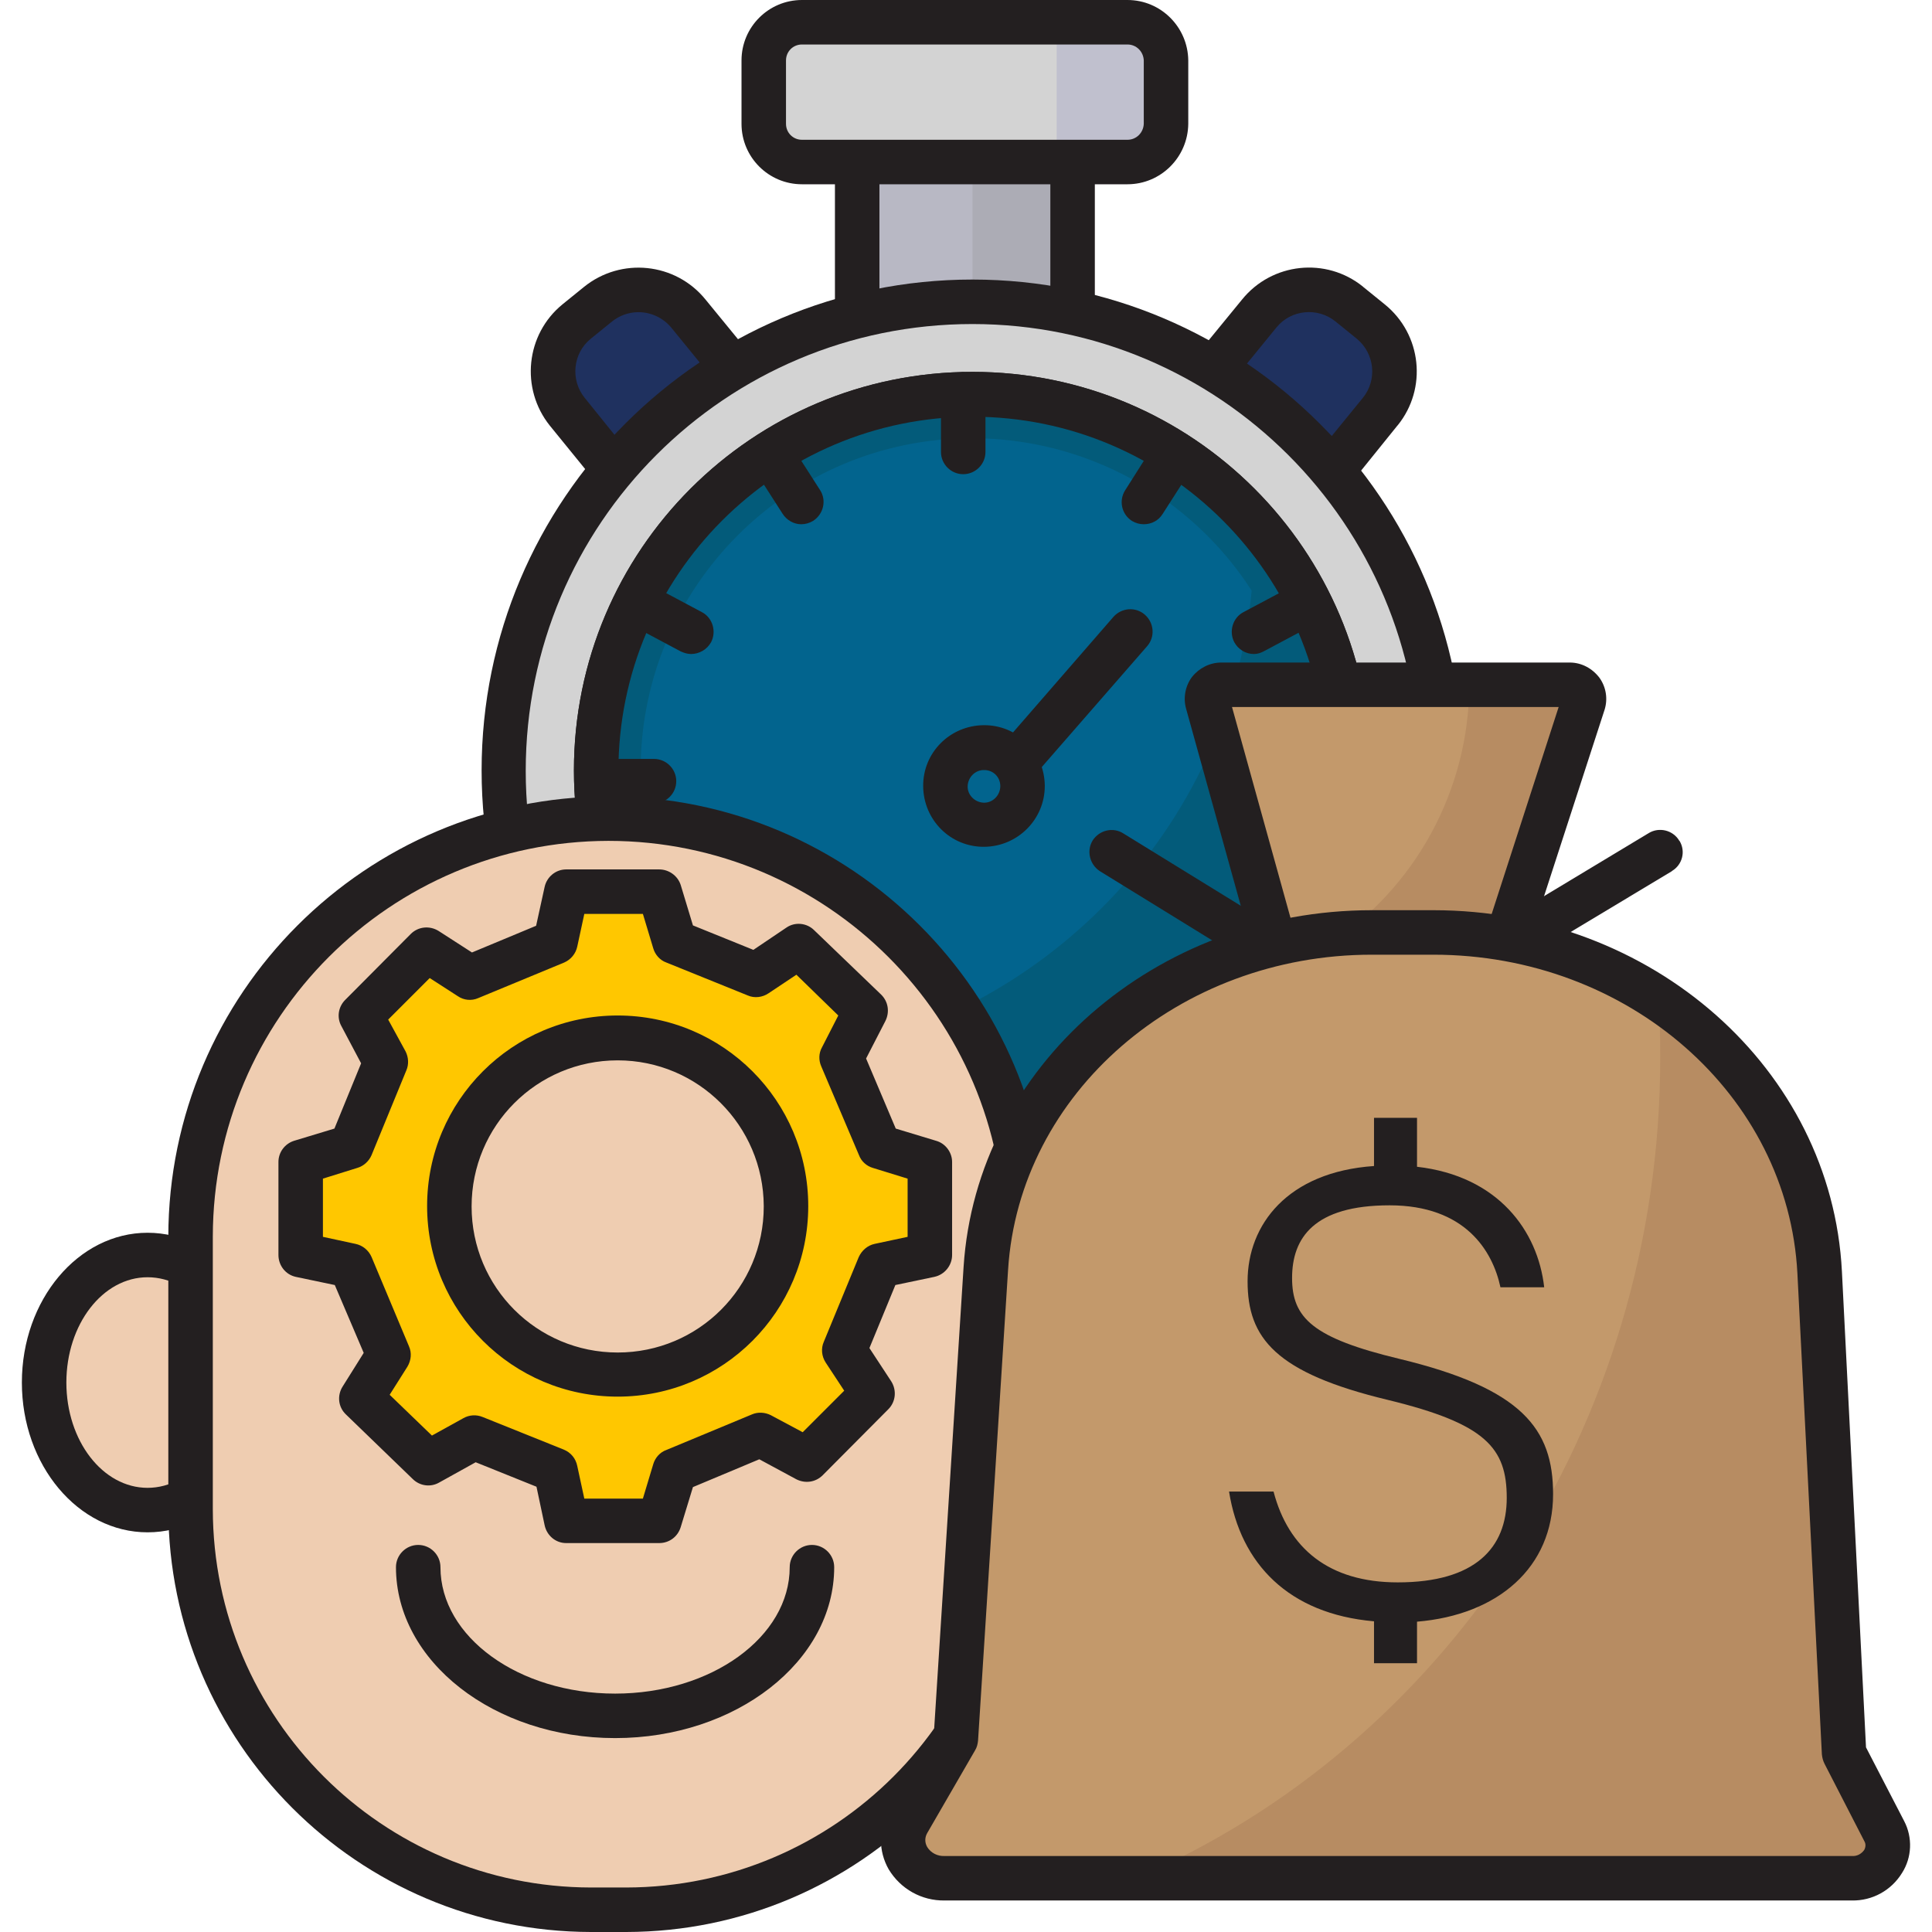 <svg xmlns="http://www.w3.org/2000/svg" id="Layer_1" height="512" viewBox="0 0 509.3 521.1" width="512"><g id="Layer_5"><g><g><g><g><path d="m191.9 99.5-32.6 26.5-12.2-14.9c-6-7.4-4.9-18.3 2.5-24.3l5.8-4.8c7.4-6 18.3-4.9 24.3 2.5z" fill="#1f315f"></path><path d="m159.3 132h-.6c-1.6-.2-3.1-1-4.1-2.2l-12.2-15c-8-10-6.5-24.6 3.4-32.7l5.8-4.7c10-8.1 24.7-6.6 32.8 3.4l12.2 14.9c2.1 2.6 1.7 6.4-.9 8.5l-32.6 26.5c-1.1.9-2.4 1.3-3.8 1.3zm7-47.8c-2.6 0-5.1.9-7.1 2.5l-5.8 4.7c-4.8 3.9-5.5 11.1-1.6 15.9l8.3 10.3 23.4-19-8.4-10.3c-2.2-2.6-5.4-4.1-8.8-4.1z" fill="#231f20"></path></g><g><path d="m321.6 99.5 32.6 26.5 12.2-14.9c6-7.4 4.9-18.3-2.5-24.3l-5.9-4.8c-7.4-6-18.2-4.9-24.2 2.5z" fill="#1f315f"></path><path d="m354.2 132c-1.4 0-2.7-.4-3.8-1.3l-32.6-26.5c-1.2-1-2-2.5-2.2-4.1-.1-1.6.3-3.1 1.3-4.4l12.2-14.9c8.1-10 22.7-11.5 32.6-3.5 0 0 0 0 .1.1l5.8 4.7c10 8.1 11.5 22.7 3.5 32.6 0 0 0 0-.1.1l-12.1 15c-1.2 1.4-2.9 2.2-4.7 2.2zm-24.2-33.4 23.3 19 8.4-10.3c3.9-4.8 3.2-11.9-1.6-15.9l-5.8-4.7c-4.8-3.9-12-3.2-15.9 1.6z" fill="#231f20"></path></g><g><g><path d="m225.3 42.1h58.2v42.4h-58.2z" fill="#b8b8c4"></path><path d="m256.4 42.1h27v42.4h-27z" fill="#acacb5"></path><path d="m283.4 90.6h-58.1c-3.3 0-6-2.7-6-6v-42.5c0-3.3 2.7-6 6-6h58.1c3.3 0 6 2.7 6 6v42.5c0 3.3-2.7 6-6 6zm-52.1-12h46.1v-30.5h-46.1z" fill="#231f20"></path></g><g><path d="m308.6 16.3v17.1c-.1 5.7-4.7 10.3-10.4 10.3h-87.8c-5.7 0-10.3-4.6-10.3-10.3v-17.1c0-5.7 4.6-10.3 10.3-10.3h87.8c5.7 0 10.3 4.6 10.4 10.3z" fill="#d3d3d3"></path><path d="m308.6 16.3v17.1c-.1 5.7-4.7 10.3-10.4 10.3h-19.1v-37.7h19.1c5.7 0 10.3 4.6 10.4 10.3z" fill="#c0c0ce"></path><path d="m298.2 49.7h-87.8c-9 0-16.3-7.3-16.3-16.3v-17.1c0-9 7.3-16.3 16.3-16.3h87.8c9 0 16.3 7.3 16.4 16.3v17.1c-.1 9-7.4 16.3-16.4 16.3zm-87.8-37.7c-2.4 0-4.3 1.9-4.3 4.3v17.1c0 2.4 1.9 4.3 4.3 4.3h87.8c2.4 0 4.3-1.9 4.4-4.3v-17.1c-.1-2.4-2-4.3-4.4-4.3z" fill="#231f20"></path></g></g><g><g><path d="m256.4 334.3c-69.7 0-126.4-56.7-126.4-126.5.1-69.8 56.6-126.3 126.4-126.4 69.8 0 126.5 56.7 126.5 126.4-.1 69.8-56.7 126.4-126.5 126.5zm0-227.9c-56.1 0-101.5 45.4-101.5 101.5s45.4 101.5 101.5 101.5 101.5-45.4 101.5-101.5v-.1c-.1-56-45.5-101.4-101.5-101.4z" fill="#d3d3d3"></path><path d="m256.4 340.3c-73 0-132.4-59.4-132.4-132.5s59.4-132.4 132.4-132.4 132.5 59.4 132.5 132.4c-.1 73.2-59.3 132.4-132.5 132.5zm0-252.9c-66.6 0-120.5 53.9-120.5 120.5s53.9 120.5 120.5 120.5 120.5-53.9 120.5-120.5v-.1c0-66.4-54.1-120.4-120.5-120.4zm0 227.9c-59.4 0-107.5-48.1-107.5-107.5s48.1-107.5 107.5-107.5 107.5 48.1 107.5 107.5c-.1 59.3-48.2 107.4-107.5 107.5zm0-202.9c-52.7 0-95.5 42.8-95.5 95.5s42.8 95.5 95.5 95.5 95.5-42.8 95.5-95.5v-.1c-.1-52.7-42.8-95.4-95.5-95.4z" fill="#231f20"></path></g><g><path d="m256.4 106.4c-56.1 0-101.5 45.4-101.5 101.5s45.4 101.5 101.5 101.5 101.5-45.4 101.5-101.5v-.1c-.1-56-45.5-101.4-101.5-101.4z" fill="#02648e"></path><path d="m332.2 140.4c.1 1.9.1 3.9.1 5.8-33.9-42.1-95.5-48.7-137.5-14.8s-48.7 95.5-14.8 137.6c5.3 6.6 11.5 12.5 18.4 17.5l-5.6.3c43.5 35.3 107.4 28.6 142.6-15 31.3-38.6 30-94.3-3.2-131.4zm-165.3 67.4c-.1-49.4 39.9-89.6 89.4-89.6 30.5 0 58.9 15.5 75.4 41.1-6 64.4-56.1 116.2-120.4 125.9-27.5-16.1-44.4-45.5-44.4-77.4z" fill="#035b7a"></path><path d="m256.4 315.3c-59.4 0-107.5-48.1-107.5-107.5s48.1-107.5 107.5-107.5 107.5 48.1 107.5 107.5c-.1 59.3-48.2 107.4-107.5 107.5zm0-202.9c-52.7 0-95.5 42.8-95.5 95.5s42.8 95.5 95.5 95.5 95.5-42.8 95.5-95.5v-.1c-.1-52.7-42.8-95.4-95.5-95.4z" fill="#231f20"></path></g></g></g><g fill="#231f20"><g><path d="m253.9 127.9c-3.3 0-6-2.7-6-6v-15.5c0-3.3 2.7-6 6-6s6 2.7 6 6v15.5c0 3.3-2.7 6-6 6z"></path><path d="m253.9 315.3c-3.3 0-6-2.7-6-6v-15.5c0-3.3 2.7-6 6-6s6 2.7 6 6v15.5c0 3.3-2.7 6-6 6z"></path><g><path d="m170.5 216.7h-15.5c-3.3 0-6-2.7-6-6s2.7-6 6-6h15.5c3.3 0 6 2.7 6 6s-2.7 6-6 6z"></path><path d="m357.9 216.7h-15.6c-3.3 0-6-2.7-6-6s2.7-6 6-6h15.6c3.3 0 6 2.7 6 6s-2.7 6-6 6z"></path></g><g><path d="m166.8 264.2c-2.2 0-4.2-1.2-5.3-3.1-1.5-3-.4-6.6 2.5-8.2l13.7-7.2c2.9-1.6 6.5-.6 8.2 2.3v.1c1.5 3 .4 6.6-2.5 8.2l-13.7 7.2c-.9.5-1.9.7-2.9.7z"></path><path d="m332.3 176.4c-2.2 0-4.2-1.2-5.3-3.2-1.5-2.9-.4-6.6 2.5-8.1l13.7-7.3c2.9-1.7 6.5-.7 8.2 2.1 1.7 2.9.7 6.5-2.1 8.2-.2.1-.3.2-.5.2l-13.7 7.3c-.9.5-1.8.8-2.8.8z"></path></g><g><path d="m201.9 299.4c-1.2 0-2.3-.3-3.3-1-2.8-1.8-3.6-5.5-1.8-8.3l8.4-13.1c1.7-2.8 5.4-3.6 8.1-1.8h.1c2.8 1.8 3.7 5.5 1.9 8.3l-8.4 13.1c-1.1 1.7-3 2.8-5 2.8z"></path><path d="m302.6 141.4c-1.1 0-2.2-.3-3.2-.9-2.8-1.8-3.6-5.5-1.8-8.3l8.3-13.1c1.8-2.8 5.5-3.7 8.3-1.9s3.7 5.5 1.9 8.3l-8.4 13.1c-1.1 1.8-3 2.8-5.1 2.8z"></path></g><g><path d="m346 264.2c-1 0-1.9-.2-2.8-.7l-13.7-7.2c-2.9-1.6-4-5.2-2.5-8.2 1.6-2.9 5.2-4 8.1-2.4l13.7 7.2c2.9 1.5 4.1 5.1 2.6 8.1 0 0 0 .1-.1.1-1 1.9-3.1 3.1-5.3 3.1z"></path><path d="m180.5 176.4c-1 0-1.9-.3-2.8-.7l-13.7-7.3c-2.9-1.6-4-5.2-2.5-8.1s5.1-4.1 8.1-2.6c0 0 .1 0 .1.1l13.7 7.3c2.9 1.5 4 5.2 2.5 8.1-1.1 2-3.2 3.2-5.4 3.2z"></path></g><g><path d="m311 299.4c-2.1 0-4-1.1-5.1-2.8l-8.3-13.1c-1.8-2.8-1-6.5 1.8-8.3s6.5-1 8.3 1.8l8.4 13.1c1.7 2.8.9 6.5-1.9 8.3-.9.7-2.1 1-3.2 1z"></path><path d="m210.2 141.4c-2 0-3.9-1.1-5-2.8l-8.4-13.1c-1.8-2.7-1-6.4 1.7-8.2h.1c2.8-1.8 6.5-1 8.3 1.8l8.4 13.1c1.8 2.8.9 6.5-1.9 8.3-1 .6-2.1.9-3.2.9z"></path></g></g><path d="m259.6 228.4c-9.1.1-16.4-7.2-16.5-16.3s7.2-16.4 16.3-16.5 16.4 7.2 16.5 16.3v.1c0 9-7.3 16.3-16.3 16.4zm0-20.7c-2.4-.1-4.4 1.9-4.5 4.3s1.9 4.4 4.3 4.5 4.4-1.9 4.5-4.3c0-.1 0-.1 0-.2 0-2.4-1.9-4.3-4.3-4.3z"></path><path d="m268.4 211.4c-1.4 0-2.8-.5-3.9-1.5-2.5-2.1-2.8-5.8-.7-8.3 0 0 0-.1.1-.1l30.5-35.1c2.2-2.5 6-2.8 8.5-.6s2.8 6 .6 8.5l-30.6 35.1c-1.1 1.3-2.8 2-4.5 2z"></path></g></g><g><g><ellipse cx="33.9" cy="372.9" fill="#efcdb1" rx="27.9" ry="34.4"></ellipse><path d="m33.9 413.3c-18.7 0-33.9-18.1-33.9-40.4s15.2-40.4 33.9-40.4 34 18.1 34 40.4-15.2 40.4-34 40.4zm0-68.8c-12.1 0-21.9 12.7-21.9 28.4s9.8 28.4 21.9 28.4 22-12.7 22-28.4-9.8-28.4-22-28.4z" fill="#231f20"></path></g><g><path d="m158.2 220.8c62.2-.1 112.7 50.4 112.8 112.6v.1 73.6c.1 59.6-48.2 107.9-107.8 108-.1 0-.1 0-.2 0h-9.5c-59.6.1-107.9-48.2-108-107.8 0-.1 0-.1 0-.2v-73.6c0-62.2 50.5-112.7 112.7-112.7z" fill="#efcdb1"></path><path d="m163 521.1h-9.5c-62.9-.1-113.9-51.1-114-114v-73.6c.1-65.5 53.2-118.6 118.7-118.7 65.5 0 118.8 53.2 118.8 118.7v73.6c-.1 62.9-51.1 113.9-114 114zm-4.8-294.3c-58.9.1-106.6 47.8-106.7 106.7v73.6c.1 56.3 45.7 101.9 102 102h9.5c56.3-.1 101.9-45.7 102-102v-73.6c0-58.8-47.9-106.7-106.8-106.7z" fill="#231f20"></path></g><path d="m160 468.8c-32.6 0-59.1-20.7-59.1-46.1 0-3.3 2.7-6 6-6s6 2.7 6 6c0 18.8 21.1 34.1 47.1 34.1s47.1-15.3 47.1-34.1c0-3.3 2.7-6 6-6s6 2.7 6 6c0 25.4-26.5 46.1-59.1 46.1z" fill="#231f20"></path></g><g><path d="m231.3 309.3-10.2-24 6.5-12.7-18.1-17.4-11.5 7.7-21.9-8.8-4.2-13.6h-25.1l-2.8 13.6-23.2 9.6-11.6-7.6-17.7 17.8 6.7 12.5-9.5 22.9-13.5 4.1v25.1l13.5 2.9 10.2 24-7.3 11.8 18 17.4 12.4-6.9 22 8.9 2.8 13.6h25.1l4.2-13.6 23.1-9.6 12.5 6.7 17.7-17.8-7.6-11.7 9.5-22.8 13.6-2.9v-25.1zm-70.6 61.4c-25.1 0-45.4-20.3-45.4-45.4s20.3-45.4 45.4-45.4 45.4 20.3 45.4 45.4c0 25.1-20.3 45.4-45.4 45.4z" fill="#ffc700"></path><path d="m171.9 416.2h-25.1c-2.8 0-5.2-2-5.8-4.8l-2.2-10.4-16.4-6.6-9.9 5.5c-2.3 1.3-5.2.9-7.1-1l-18-17.4c-2.1-2-2.4-5.1-.9-7.5l5.7-9.1-7.8-18.3-10.5-2.2c-2.8-.6-4.7-3.1-4.7-5.9v-25.1c0-2.6 1.7-4.9 4.2-5.7l10.9-3.3 7.2-17.6-5.3-10c-1.3-2.3-.9-5.2 1-7.1l17.7-17.8c2-2 5.1-2.3 7.5-.8l9 5.8 17.3-7.2 2.3-10.5c.6-2.7 3-4.7 5.8-4.7h25.1c2.6 0 5 1.7 5.8 4.2l3.3 10.9 16.3 6.6 8.9-6c2.3-1.6 5.5-1.3 7.5.7l18.1 17.4c1.9 1.9 2.3 4.7 1.1 7.1l-5.2 10.1 8 18.9 10.9 3.3c2.5.7 4.3 3.1 4.3 5.7v25.1c0 2.8-2 5.3-4.8 5.9l-10.5 2.2-7 17 5.9 9c1.5 2.4 1.2 5.5-.8 7.5l-17.7 17.8c-1.9 1.9-4.7 2.3-7.1 1.1l-10-5.4-17.9 7.5-3.3 10.8c-.8 2.6-3.1 4.3-5.8 4.3zm-20.2-12h15.8l2.8-9.3c.5-1.7 1.8-3.2 3.5-3.8l23.1-9.6c1.6-.7 3.5-.6 5.1.2l8.6 4.6 11.2-11.2-5-7.6c-1.1-1.7-1.3-3.8-.5-5.6l9.4-22.8c.8-1.8 2.4-3.2 4.3-3.6l8.9-1.9v-15.7l-9.4-2.9c-1.7-.5-3.1-1.8-3.7-3.4l-10.2-24c-.7-1.6-.7-3.5.2-5.1l4.4-8.6-11.3-11-7.5 5c-1.6 1.1-3.8 1.4-5.6.6l-22-8.9c-1.7-.6-3-2.1-3.5-3.8l-2.8-9.3h-15.8l-1.9 8.8c-.4 1.9-1.7 3.5-3.5 4.3l-23.2 9.6c-1.8.8-3.9.6-5.5-.5l-7.6-4.9-11.2 11.2 4.7 8.6c.8 1.6.9 3.5.2 5.1l-9.4 22.9c-.7 1.6-2.1 2.9-3.8 3.4l-9.3 2.9v15.7l8.8 1.9c1.9.4 3.5 1.7 4.3 3.5l10.1 24.1c.8 1.8.6 3.8-.4 5.5l-4.8 7.6 11.4 11 8.5-4.7c1.6-.9 3.5-1 5.2-.3l21.9 8.8c1.9.8 3.2 2.4 3.6 4.4zm9-27.5c-28.4 0-51.4-23-51.4-51.4s23-51.4 51.4-51.4 51.4 23 51.4 51.4c0 28.4-23 51.4-51.4 51.4zm0-90.7c-21.8 0-39.4 17.6-39.4 39.4s17.6 39.4 39.4 39.4 39.4-17.6 39.4-39.4v-.1c-.1-21.7-17.7-39.3-39.4-39.3z" fill="#231f20"></path></g><g><path d="m399.9 255.1h-61.9l-18.2-65.7c-.6-2 .6-4 2.6-4.6.4-.1.8-.2 1.1-.1h94c2.1 0 3.8 1.6 3.9 3.7 0 .4 0 .8-.2 1.2z" fill="#c3996b"></path><path d="m421.2 189.6-21.3 65.5h-47.9c23.9-15.5 38.3-42 38.4-70.4h27.1c2.1 0 3.8 1.6 3.9 3.7 0 .4-.1.8-.2 1.2z" fill="#b78c62"></path><g fill="#231f20"><path d="m399.9 261.1h-61.9c-2.7 0-5.1-1.8-5.8-4.4l-18.2-65.6c-.8-2.9-.2-6.1 1.6-8.5 1.9-2.4 4.8-3.9 7.9-3.9h94c3.2 0 6.1 1.6 8 4.1 1.8 2.5 2.3 5.7 1.4 8.6l-21.3 65.6c-.8 2.5-3.1 4.1-5.7 4.1zm-57.3-12h53l18.9-58.4h-88.1z"></path><path d="m335.4 261.4c-1.1 0-2.2-.3-3.2-.9l-41.4-25.5c-2.8-1.8-3.7-5.5-2-8.3 1.8-2.8 5.5-3.7 8.3-1.9l41.4 25.5c2.8 1.7 3.7 5.4 1.9 8.3-1 1.7-2.9 2.8-5 2.8z"></path><path d="m399.9 261.1c-3.3 0-6-2.7-5.9-6.1 0-2.1 1.1-4 2.8-5l42-25.3c2.8-1.7 6.5-.8 8.2 2 0 0 0 .1.1.1 1.7 2.8.8 6.4-2 8.1 0 0-.1.1-.1.1l-42.1 25.3c-.9.5-1.9.8-3 .8z"></path></g><path d="m493.6 506.6h-244.7c-8.4 0-13.8-8.3-9.9-15.2l12.9-22.3 8.1-127c3.3-50.9 48.9-90.6 104.1-90.6h16.6c55.7 0 101.6 40.4 104.2 91.7l6.6 129.7 10.8 21c3 5.9-1.6 12.7-8.7 12.7z" fill="#c3996b"></path><path d="m493.6 506.6h-193.1c83-35.7 141.4-121.4 141.4-221.4 0-5.3-.1-10.5-.5-15.7 25.1 16.6 41.9 43.2 43.5 73.7l6.6 129.7 10.8 21c3 5.9-1.6 12.7-8.7 12.7z" fill="#b78c62"></path><path d="m493.6 512.6h-244.7c-6.2.1-11.9-3.1-15.1-8.4-2.8-4.9-2.8-10.9 0-15.8l12.2-21.1 8-125.6c3.5-54 51.8-96.2 110.1-96.2h16.6c59 0 107.4 42.8 110.2 97.4l6.5 128.4 10.3 19.9c2.3 4.4 2.1 9.8-.6 14-2.9 4.7-8 7.5-13.5 7.4zm-129.5-255.1c-52 0-95.1 37.3-98.1 85l-8.1 127c-.1.9-.3 1.8-.8 2.6l-12.9 22.3c-.7 1.2-.7 2.6 0 3.8 1 1.6 2.8 2.5 4.7 2.4h244.7c1.3.1 2.5-.5 3.3-1.6.4-.7.5-1.6.1-2.3l-10.8-21c-.4-.8-.6-1.6-.7-2.5l-6.6-129.7c-2.5-48.2-45.6-86-98.2-86z" fill="#231f20"></path><path d="m413 403c0-17.6-8.3-28.5-41.5-36.5-23.3-5.6-28.9-11-28.9-21.8s5.9-19.6 26.3-19.6 27.8 12.3 29.9 22.1h11.8c-1.7-15.2-12.4-30-34.3-32.5v-13.2h-11.6v13c-23.3 1.6-34.1 15.8-34.1 31.1s7.5 24.7 37.9 32c26.3 6.4 32 12.9 32 26.4s-8.5 22.8-29.4 22.8c-18.6 0-29.5-9.2-33.5-24.5h-12c3.1 19.5 16.1 33 39.1 35v11.3h11.6v-11.2c21.8-1.8 36.7-14.6 36.7-34.4z" fill="#231f20"></path></g></g></g></svg>